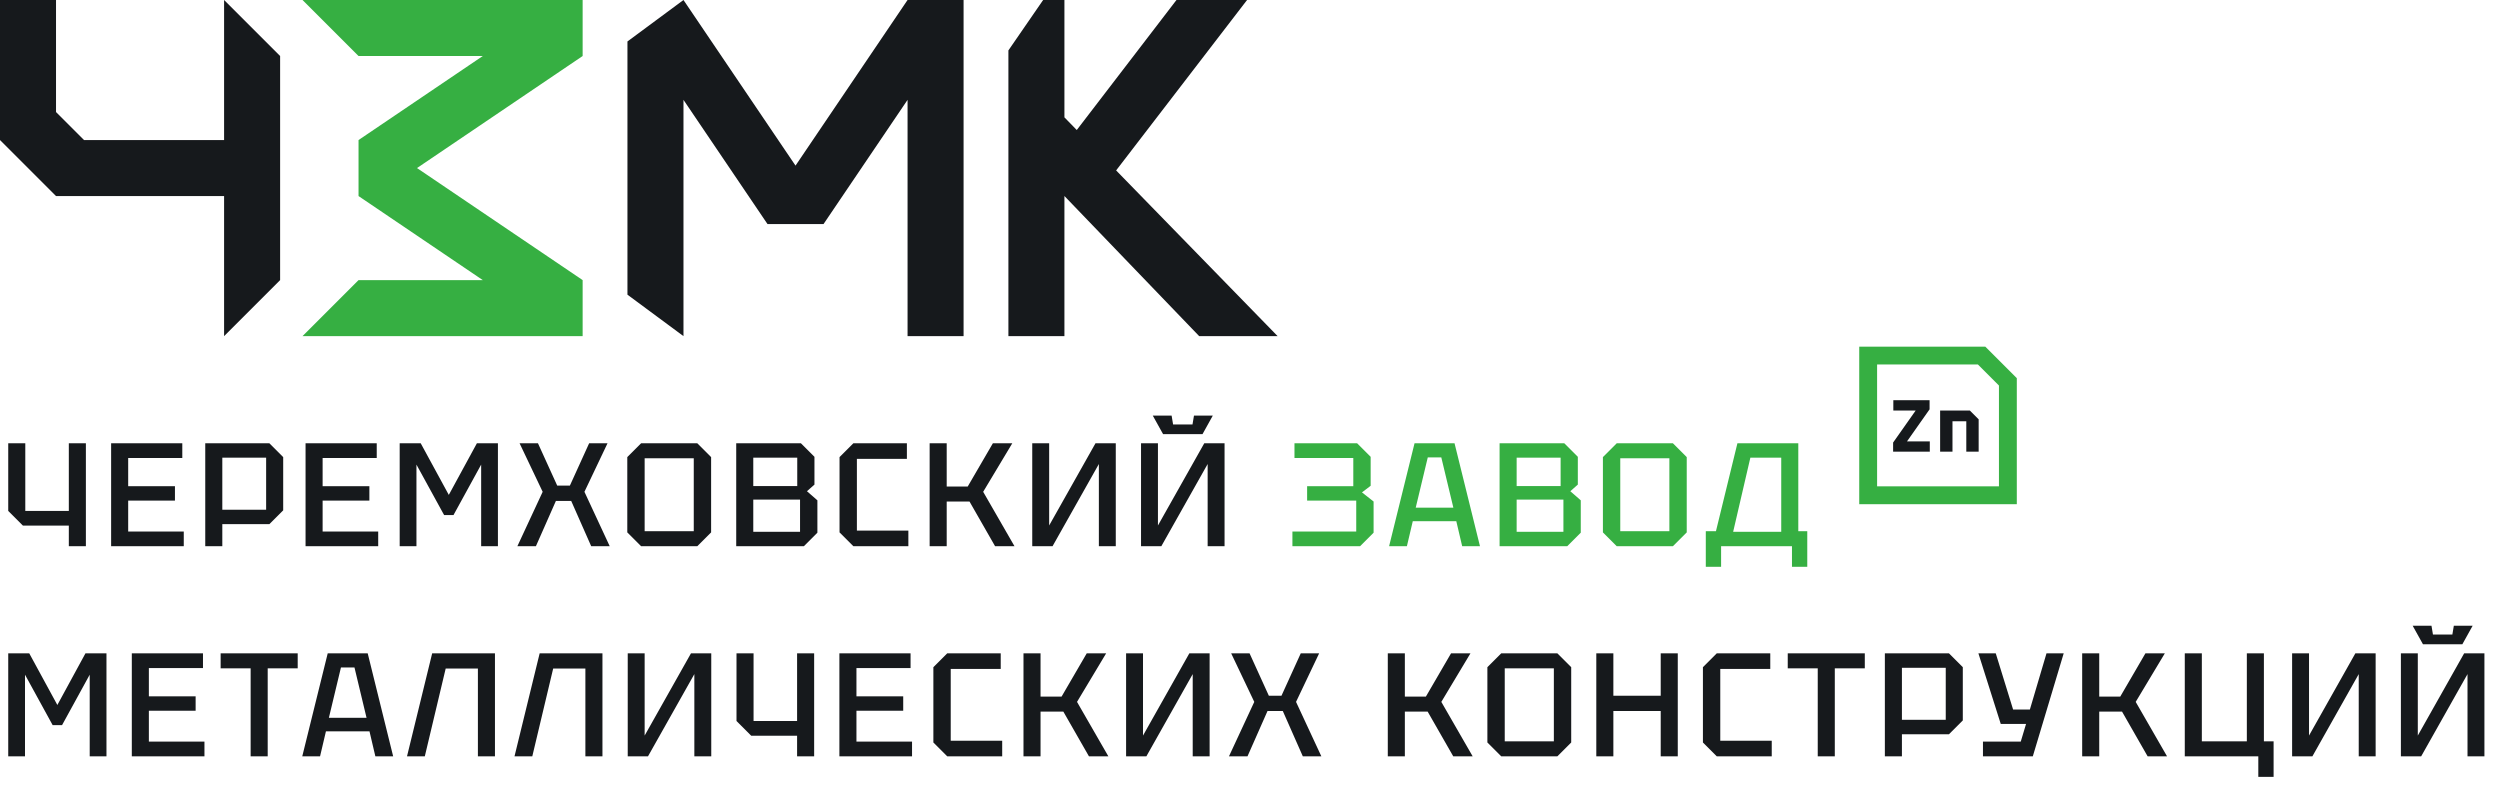 <svg width="238" height="77" viewBox="0 0 238 77" fill="none" xmlns="http://www.w3.org/2000/svg">
<g clip-path="url(#clip0_163_7319)">
<path fill-rule="evenodd" clip-rule="evenodd" d="M0 0H5.333V10.667L8 13.333H21.333V0L26.667 5.333V13.333V18.667V26.667L21.333 32V18.667H5.333L0 13.333V0Z" fill="#16191C"/>
<path fill-rule="evenodd" clip-rule="evenodd" d="M34.133 5.333L28.8 0H55.467V5.333L39.699 15.999L55.467 26.666L55.466 26.667H55.467V32H28.8L34.133 26.667H45.961L34.134 18.666L34.133 18.667V18.666V13.333L45.959 5.333H34.133Z" fill="#36AF42"/>
<path fill-rule="evenodd" clip-rule="evenodd" d="M65.067 32L59.733 28.053V3.947L65.067 0L75.733 15.767L86.399 0H86.4L91.733 0V32H86.4V9.506L78.399 21.333H73.067L65.067 9.507V32Z" fill="#16191C"/>
<path fill-rule="evenodd" clip-rule="evenodd" d="M102.508 12.378L112 6.20142e-06L118.72 0L106.256 16.224L121.629 32L114.162 32L101.333 18.661V32H96V4.8L99.307 3.03984e-06H101.333V11.172L102.508 12.378Z" fill="#16191C"/>
</g>
<path d="M8.176 42.2V52H6.552V50.04H2.184L0.784 48.64V42.2H2.408V48.64H6.552V42.2H8.176ZM10.579 52V42.2H17.355V43.6H12.203V46.288H16.655V47.66H12.203V50.6H17.495V52H10.579ZM21.164 48.528H25.336V43.572H21.164V48.528ZM26.96 43.516V48.584L25.644 49.9H21.164V52H19.54V42.2H25.644L26.96 43.516ZM29.089 52V42.2H35.865V43.6H30.713V46.288H35.165V47.66H30.713V50.6H36.005V52H29.089ZM38.05 52V42.2H40.052L42.726 47.114L45.4 42.2H47.402V52H45.806V44.23L43.174 49.032H42.278L39.646 44.23V52H38.05ZM49.254 52L51.662 46.82L49.464 42.2H51.214L53.048 46.232H54.252L56.086 42.2H57.836L55.638 46.82L58.046 52H56.282L54.378 47.688H52.922L51.018 52H49.254ZM59.718 50.684V43.516L61.034 42.2H66.382L67.698 43.516V50.684L66.382 52H61.034L59.718 50.684ZM61.37 43.628V50.572H66.046V43.628H61.37ZM71.712 46.274H75.898V43.572H71.712V46.274ZM71.712 50.628H76.164V47.562H71.712V50.628ZM77.536 43.488V46.134L76.822 46.764L77.816 47.632V50.712L76.528 52H70.088V42.2H76.248L77.536 43.488ZM79.924 50.684V43.516L81.24 42.2H86.336V43.684H81.576V50.516H86.476V52H81.24L79.924 50.684ZM88.502 52V42.2H90.126V46.316H92.128L94.522 42.2H96.37L93.598 46.82L96.58 52H94.732L92.296 47.744H90.126V52H88.502ZM106.222 52H104.612V44.174L100.202 52H98.27V42.2H99.88V50.026L104.29 42.2H106.222V52ZM116.578 52H114.968V44.174L110.558 52H108.626V42.2H110.236V50.026L114.646 42.2H116.578V52ZM113.666 39.568H115.458L114.478 41.332H110.726L109.746 39.568H111.538L111.678 40.408H113.526L113.666 39.568ZM0.784 72V62.2H2.786L5.46 67.114L8.134 62.2H10.136V72H8.54V64.23L5.908 69.032H5.012L2.38 64.23V72H0.784ZM12.548 72V62.2H19.324V63.6H14.172V66.288H18.624V67.66H14.172V70.6H19.464V72H12.548ZM23.861 72V63.628H21.005V62.2H28.341V63.628H25.485V72H23.861ZM28.776 72L31.198 62.2H35.006L37.428 72H35.734L35.174 69.62H31.03L30.47 72H28.776ZM31.31 68.332H34.894L33.746 63.544H32.458L31.31 68.332ZM47.12 62.2V72H45.496V63.642H42.43L40.442 72H38.748L41.142 62.2H47.12ZM57.353 62.2V72H55.729V63.642H52.663L50.675 72H48.981L51.375 62.2H57.353ZM67.712 72H66.102V64.174L61.691 72H59.76V62.2H61.37V70.026L65.779 62.2H67.712V72ZM77.507 62.2V72H75.883V70.04H71.515L70.115 68.64V62.2H71.739V68.64H75.883V62.2H77.507ZM79.91 72V62.2H86.686V63.6H81.534V66.288H85.986V67.66H81.534V70.6H86.826V72H79.91ZM88.857 70.684V63.516L90.173 62.2H95.269V63.684H90.509V70.516H95.409V72H90.173L88.857 70.684ZM97.436 72V62.2H99.06V66.316H101.062L103.456 62.2H105.304L102.532 66.82L105.514 72H103.666L101.23 67.744H99.06V72H97.436ZM115.156 72H113.546V64.174L109.136 72H107.204V62.2H108.814V70.026L113.224 62.2H115.156V72ZM116.999 72L119.407 66.82L117.209 62.2H118.959L120.793 66.232H121.997L123.831 62.2H125.581L123.383 66.82L125.791 72H124.027L122.123 67.688H120.667L118.763 72H116.999ZM132.118 72V62.2H133.742V66.316H135.744L138.138 62.2H139.986L137.214 66.82L140.196 72H138.348L135.912 67.744H133.742V72H132.118ZM141.599 70.684V63.516L142.915 62.2H148.263L149.579 63.516V70.684L148.263 72H142.915L141.599 70.684ZM143.251 63.628V70.572H147.927V63.628H143.251ZM151.968 72V62.2H153.592V66.232H158.1V62.2H159.724V72H158.1V67.688H153.592V72H151.968ZM162.118 70.684V63.516L163.434 62.2H168.53V63.684H163.77V70.516H168.67V72H163.434L162.118 70.684ZM173.049 72V63.628H170.193V62.2H177.529V63.628H174.673V72H173.049ZM181.063 68.528H185.235V63.572H181.063V68.528ZM186.859 63.516V68.584L185.543 69.9H181.063V72H179.439V62.2H185.543L186.859 63.516ZM188.778 72V70.6H192.376L192.88 68.92H190.472L188.344 62.2H189.996L191.648 67.548H193.244L194.826 62.2H196.464L193.524 72H188.778ZM198.223 72V62.2H199.847V66.316H201.849L204.243 62.2H206.091L203.319 66.82L206.301 72H204.453L202.017 67.744H199.847V72H198.223ZM215.523 62.2V70.572H216.447V73.96H214.991V72H207.991V62.2H209.615V70.572H213.899V62.2H215.523ZM226.161 72H224.551V64.174L220.141 72H218.209V62.2H219.819V70.026L224.229 62.2H226.161V72ZM236.517 72H234.907V64.174L230.497 72H228.565V62.2H230.175V70.026L234.585 62.2H236.517V72ZM233.605 59.568H235.397L234.417 61.332H230.665L229.685 59.568H231.477L231.617 60.408H233.465L233.605 59.568Z" fill="#16191C"/>
<path d="M129.478 52H123.038V50.6H129.114V47.66H124.438V46.288H128.834V43.6H123.234V42.2H129.198L130.486 43.488V46.246L129.66 46.876L130.766 47.744V50.712L129.478 52ZM132.242 52L134.664 42.2H138.472L140.894 52H139.2L138.64 49.62H134.496L133.936 52H132.242ZM134.776 48.332H138.36L137.212 43.544H135.924L134.776 48.332ZM144.385 46.274H148.571V43.572H144.385V46.274ZM144.385 50.628H148.837V47.562H144.385V50.628ZM150.209 43.488V46.134L149.495 46.764L150.489 47.632V50.712L149.201 52H142.761V42.2H148.921L150.209 43.488ZM152.597 50.684V43.516L153.913 42.2H159.261L160.577 43.516V50.684L159.261 52H153.913L152.597 50.684ZM154.249 43.628V50.572H158.925V43.628H154.249ZM162.392 53.96V50.572H163.358L165.402 42.2H171.198V50.572H172.052V53.96H170.596V52H163.848V53.96H162.392ZM164.996 50.628H169.574V43.572H166.634L164.996 50.628Z" fill="#36AF42"/>
<path d="M191.15 36.352V47.15H177.85V33.85H188.648L191.15 36.352Z" stroke="#36AF42" stroke-width="1.7"/>
<path d="M180.224 43V42.132L182.373 39.08H180.245V38.1H183.696V38.968L181.547 42.02H183.717V43H180.224ZM184.7 43V39.08H187.528L188.368 39.92V43H187.192V40.102H185.876V43H184.7Z" fill="#16191C"/>
<defs>
<clipPath id="clip0_163_7319">
<rect width="121.6" height="32" fill="white"/>
</clipPath>
</defs>
</svg>
